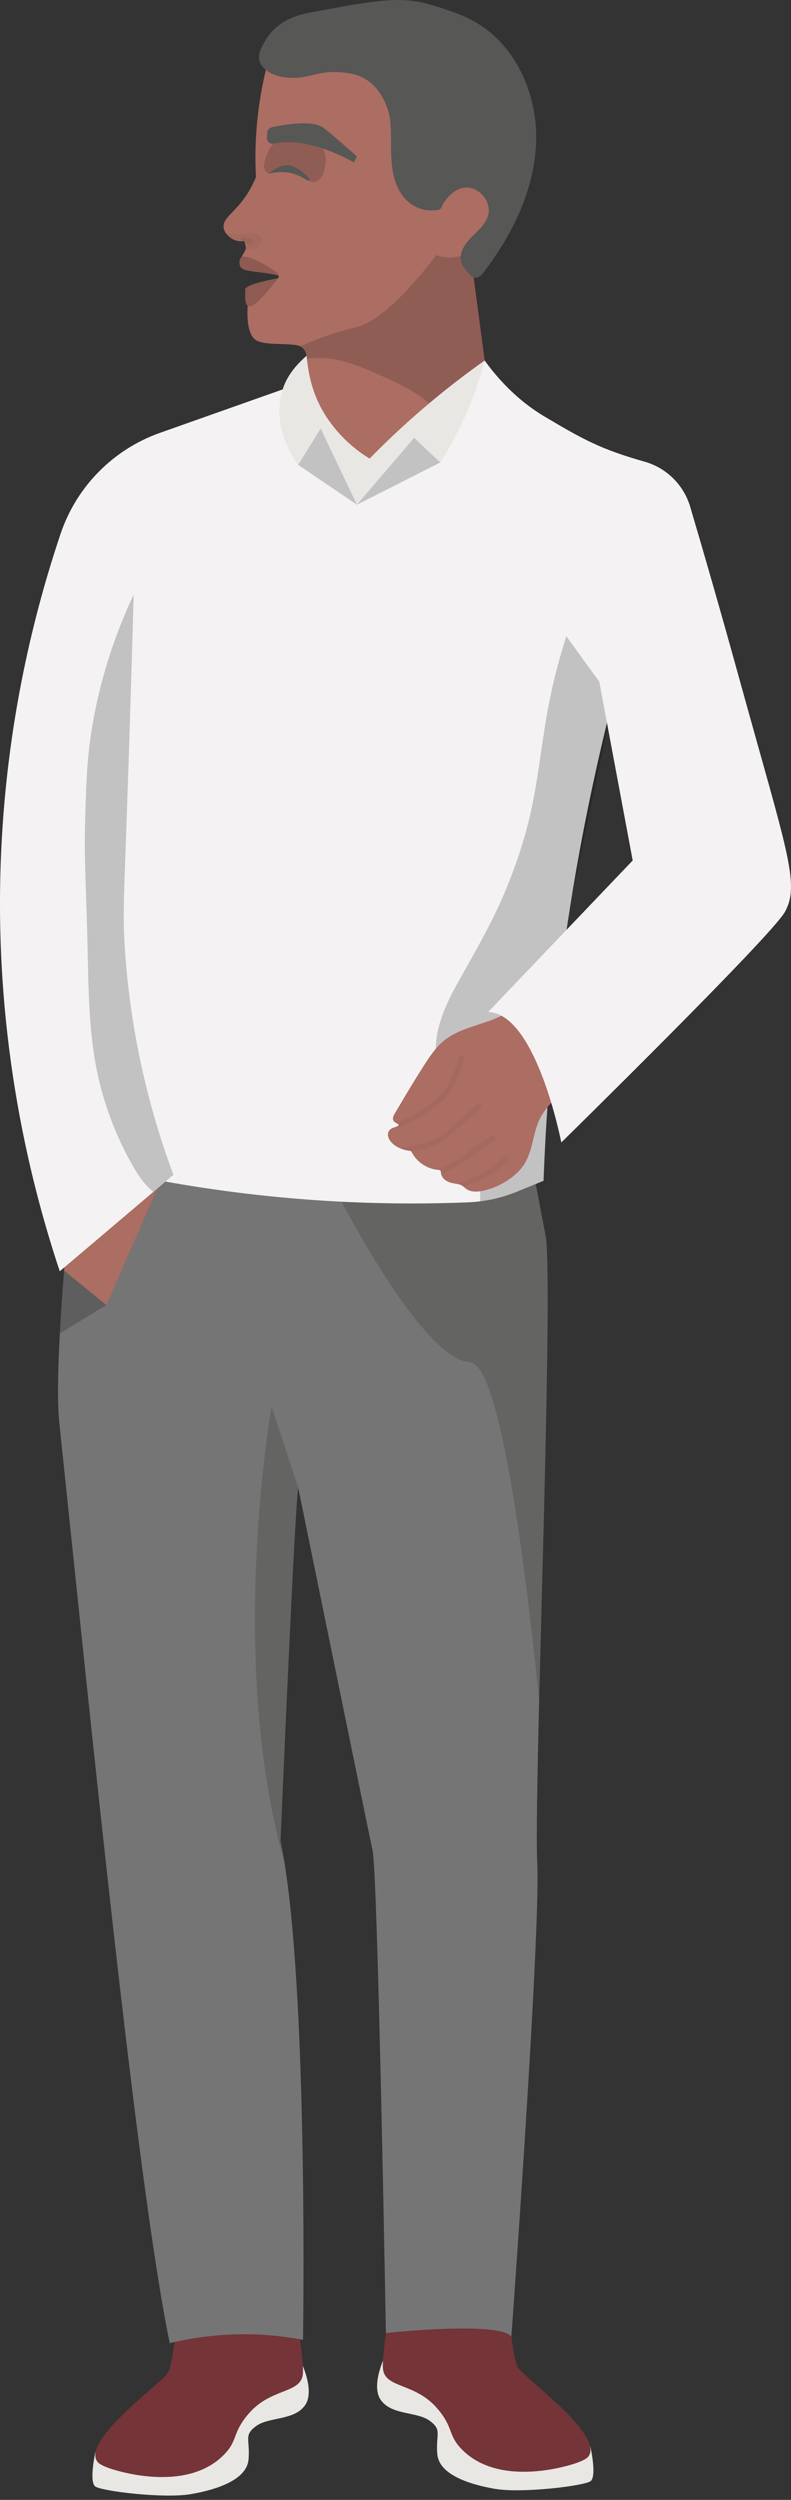 <svg width="127" height="401" viewBox="0 0 127 401" fill="none" xmlns="http://www.w3.org/2000/svg">
<rect x="0" y="0" width="127" height="401" fill="#333333" stroke="none"/>
<path d="M15.304 393.389C15.304 393.389 14.261 398.094 15.304 398.848C16.346 399.601 26.336 400.824 30.669 400.07C35.002 399.317 39.62 397.72 39.904 394.517C40.188 391.314 39.055 390.659 41.129 389.153C43.202 387.646 47.16 388.305 48.95 385.859C50.739 383.414 48.1 378.33 48.1 378.33L36.886 379.99L23.128 389.314L15.3 393.385L15.304 393.389Z" fill="#E8E7E3"/>
<path d="M28.975 364.406C28.975 364.406 28.22 378.708 26.901 380.684C25.771 382.376 13.779 390.979 15.466 394.592C15.659 395.006 16.023 395.381 17.571 395.929C18.227 396.162 29.737 400.062 35.946 393.764C38.289 391.389 37.199 390.281 39.999 387.082C43.542 383.039 48.239 383.958 48.622 380.886C48.954 378.235 46.22 362.616 46.22 362.616L28.975 364.402V364.406Z" fill="#743438"/>
<path d="M94.812 392.541C94.812 392.541 95.855 397.247 94.812 398C93.769 398.753 83.78 399.976 79.447 399.223C75.114 398.469 70.496 396.872 70.212 393.669C69.927 390.47 71.061 389.812 68.987 388.305C66.913 386.798 62.956 387.457 61.166 385.012C59.377 382.566 62.016 377.482 62.016 377.482L73.229 379.142L86.987 388.467L94.816 392.537L94.812 392.541Z" fill="#E8E7E3"/>
<path d="M81.142 363.558C81.142 363.558 81.897 377.86 83.216 379.836C84.346 381.528 96.338 390.131 94.651 393.744C94.458 394.158 94.094 394.533 92.546 395.081C91.89 395.314 80.38 399.214 74.171 392.915C71.828 390.541 72.918 389.433 70.118 386.234C66.575 382.191 61.878 383.11 61.495 380.037C61.163 377.387 63.897 361.768 63.897 361.768L81.142 363.554V363.558Z" fill="#743438"/>
<path d="M75.794 42.65L79.191 68.138C76.975 68.998 74.755 69.85 72.531 70.71C61.234 75.076 49.937 79.442 38.636 83.812C47.18 68.106 49.59 60.738 49.297 57.536C49.218 56.652 48.926 56.08 48.507 55.745C48.416 55.67 48.314 55.607 48.215 55.556C46.979 54.94 42.764 55.481 41.219 54.637C40.35 54.159 39.466 52.767 39.801 48.456C40.915 46.18 45.11 45.052 44.731 44.255C44.178 43.092 38.518 42.2 38.77 41.313C38.877 40.93 39.288 40.445 39.426 40.007C39.47 39.865 39.486 39.731 39.458 39.609C39.454 39.578 39.414 39.424 39.387 39.317C39.335 39.104 39.28 38.891 39.229 38.67C39.008 38.71 38.036 38.84 37.104 38.209C36.997 38.138 36.602 37.862 36.29 37.432C36.179 37.278 36.077 37.104 36.006 36.911C35.958 36.789 35.919 36.647 35.903 36.505C35.733 35.223 37.127 34.407 38.64 32.561C39.375 31.665 40.307 30.316 41.097 28.403C40.947 25.627 40.971 22.349 41.374 18.697C41.745 15.348 42.361 12.386 43.036 9.873L51.351 5.554C51.351 5.554 64.272 8.584 64.998 8.836C65.725 9.092 69.193 16.038 69.193 16.038L80.707 28.675L75.794 42.65Z" fill="#AC6D63"/>
<path d="M44.731 44.172C44.964 43.632 39.465 40.481 38.727 41.297C38.541 41.502 38.466 41.81 38.466 41.81C38.466 41.81 38.355 42.267 38.581 42.745C38.924 43.482 40.307 43.474 42.823 43.833C44.837 44.121 44.679 44.303 44.735 44.172H44.731Z" fill="#8E5A51"/>
<path d="M44.629 44.63C44.629 44.63 39.233 45.553 39.363 46.504C39.494 47.454 38.431 52.862 44.629 44.63Z" fill="#8E5A51"/>
<g style="mix-blend-mode:multiply" opacity="0.2">
<path d="M42.467 25.997C42.677 25.094 43.06 24.187 43.589 23.426C44.099 22.688 44.782 22.065 45.631 21.741C46.54 21.394 47.527 21.418 48.471 21.596C48.965 21.69 49.451 21.824 49.929 21.978C50.375 22.12 50.865 22.254 51.221 22.574C51.58 22.901 51.742 23.386 51.908 23.828C52.105 24.341 52.271 24.857 52.295 25.41C52.319 25.903 52.248 26.404 52.161 26.885C52.082 27.323 51.963 27.76 51.754 28.155C51.541 28.561 51.213 28.94 50.782 29.117C50.367 29.287 49.933 29.208 49.566 28.971C49.088 28.664 48.795 28.151 48.329 27.827C48.021 27.61 47.662 27.508 47.294 27.468C46.911 27.326 46.5 27.248 46.113 27.216C45.217 27.149 44.201 27.287 43.407 27.729C43.34 27.764 43.285 27.816 43.245 27.875C42.941 27.796 42.693 27.599 42.542 27.315C42.329 26.908 42.365 26.431 42.463 25.997H42.467Z" fill="#1D1D1B"/>
</g>
<path d="M42.858 22.077L42.913 21.256C42.941 20.85 43.23 20.511 43.624 20.424C45.402 20.026 50.241 19.119 52.046 20.578C54.278 22.38 57.291 25.09 57.291 25.09L56.817 26.045C56.817 26.045 49.55 21.753 43.968 23.031C43.372 23.169 42.815 22.688 42.858 22.077Z" fill="#575756"/>
<path d="M43.163 27.855C43.163 27.855 45.047 26.064 46.742 26.585C48.436 27.106 50.245 28.999 49.566 28.971C48.887 28.944 47.291 26.92 43.163 27.855Z" fill="#575756"/>
<g style="mix-blend-mode:multiply" opacity="0.2">
<path d="M75.794 42.65L76.43 40.843C76.173 40.745 75.908 40.69 75.632 40.678C74.372 40.63 73.447 41.545 71.409 41.254C70.825 41.167 70.362 41.017 70.066 40.903C63.545 49.414 59.559 51.891 57.091 52.514C56.522 52.66 53.8 53.268 50.297 54.668C49.495 54.991 48.788 55.295 48.215 55.555C48.318 55.607 48.413 55.666 48.503 55.741C48.93 56.08 49.214 56.648 49.297 57.535C50.834 57.37 52.382 57.389 53.942 57.681C56.332 58.135 58.58 59.097 60.792 60.08C62.696 60.923 64.607 61.779 66.385 62.868C68.103 63.921 69.703 65.227 70.852 66.903C71.642 68.063 72.152 69.368 72.531 70.709C74.751 69.849 76.971 68.997 79.187 68.138L75.79 42.65H75.794Z" fill="#1D1D1B"/>
</g>
<g style="mix-blend-mode:multiply" opacity="0.06">
<path d="M42.006 38.217C41.575 37.306 40.208 37.337 39.375 37.44C38.782 37.507 38.194 37.633 37.59 37.641C37.139 37.649 36.709 37.562 36.29 37.432C36.602 37.862 36.997 38.138 37.104 38.209C38.036 38.84 39.008 38.71 39.229 38.67C39.28 38.891 39.335 39.104 39.387 39.317C39.414 39.424 39.454 39.578 39.458 39.609C39.486 39.731 39.47 39.865 39.426 40.008C39.426 40.015 39.426 40.019 39.426 40.027C39.639 40.023 39.849 40.004 40.058 39.972C40.572 39.889 41.129 39.747 41.555 39.444C41.942 39.163 42.227 38.694 42.002 38.217H42.006Z" fill="#1E1F1C"/>
</g>
<g style="mix-blend-mode:multiply" opacity="0.06">
<path d="M40.426 38.374C40.276 38.303 40.102 38.303 39.936 38.3C39.746 38.221 39.561 38.146 39.375 38.071C39.347 38.059 39.328 38.051 39.304 38.043C39.272 38.02 39.233 38.008 39.189 38.012C39.071 37.984 38.956 37.988 38.846 38.075C38.696 38.189 38.64 38.39 38.719 38.564C38.794 38.726 38.952 38.824 39.106 38.899C39.43 39.061 39.821 39.234 40.185 39.159C40.362 39.124 40.54 39.025 40.615 38.848C40.698 38.658 40.603 38.457 40.422 38.371L40.426 38.374Z" fill="#1E1F1C"/>
</g>
<path d="M86.087 22.369C86.127 19.907 85.775 17.434 85.06 15.08C84.353 12.745 83.279 10.504 81.833 8.532C80.407 6.584 78.618 4.904 76.536 3.669C75.158 2.849 73.669 2.237 72.152 1.717C72.152 1.717 69.833 0.869 67.677 0.387C63.501 -0.54 58.979 0.281 50.103 1.957C48.642 2.233 46.303 2.703 44.352 4.395C43.151 5.432 42.574 6.521 42.104 7.408C41.796 7.988 41.555 8.639 41.591 9.305C41.618 9.893 41.883 10.421 42.286 10.844C43.285 11.885 44.66 12.26 45.695 12.39C49.495 12.863 50.589 11.341 54.322 11.577C55.657 11.664 57.189 11.759 58.722 12.717C61.617 14.52 62.498 18.014 62.636 19.225C62.964 22.108 62.538 25.039 63.142 27.895C63.414 29.18 63.896 30.451 64.714 31.492C65.445 32.423 66.46 33.14 67.59 33.503C68.257 33.716 68.964 33.795 69.651 33.708C69.912 33.76 70.181 33.748 70.442 33.641C70.607 33.57 70.738 33.476 70.848 33.361C70.967 33.054 71.156 32.636 71.476 32.194C71.741 31.831 73.191 29.839 75.304 30.111C77.109 30.344 78.44 32.115 78.48 33.645C78.511 34.88 77.796 35.945 76.761 36.998C75.829 37.952 74.767 38.832 74.237 40.094C74.001 40.666 73.906 41.285 74.036 41.893C74.182 42.555 74.593 43.111 75.031 43.612C75.426 44.062 75.897 44.669 76.572 44.532C77.16 44.409 77.54 43.837 77.875 43.392C78.808 42.153 79.688 40.871 80.506 39.554C82.137 36.927 83.52 34.138 84.499 31.204C85.455 28.356 86.036 25.374 86.084 22.365L86.087 22.369Z" fill="#575756"/>
<path d="M87.869 216.753C87.667 232.613 86.996 255.107 86.565 272.754V272.762C86.265 285.225 86.079 295.268 86.257 298.833C86.822 310.189 82.102 374.811 82.102 374.811C80.115 372.259 61.957 374.231 61.957 374.231C61.957 374.231 60.673 300.821 59.824 296.849C58.971 292.877 47.887 238.667 47.887 238.667C47.354 241.33 45.324 288.677 45.067 294.644C45.051 295.043 45.039 295.26 45.039 295.26C45.276 296.392 45.497 297.622 45.707 298.94C49.495 322.873 48.649 375.324 48.649 375.324C46.426 374.898 43.894 374.571 41.093 374.464C35.587 374.259 30.867 374.989 27.256 375.857C22.015 350.736 14.45 274.994 9.517 228.168C9.185 225.005 9.292 219.755 9.608 213.901C9.782 210.636 10.023 207.184 10.291 203.808C10.303 203.658 10.315 203.508 10.327 203.359C10.421 202.171 10.52 200.996 10.623 199.844C11.445 190.252 12.357 182.19 12.357 182.19C16.196 185.456 34.481 186.591 51.794 186.903C69.087 187.223 85.404 186.726 85.404 186.726L87.679 198.649C87.746 199.327 87.794 200.211 87.833 201.284C87.96 204.755 87.956 210.186 87.869 216.753Z" fill="#757575"/>
<g style="mix-blend-mode:multiply" opacity="0.2">
<path d="M17.065 209.33L9.608 213.902C9.781 210.636 10.022 207.185 10.291 203.808C10.303 203.658 10.315 203.509 10.327 203.359L17.065 209.33Z" fill="#010101"/>
</g>
<g style="mix-blend-mode:multiply" opacity="0.2">
<path d="M86.565 272.754C83.82 246.028 79.933 218.804 75.454 218.513C67.823 218.02 55.06 193.455 51.79 186.903C69.083 187.223 85.4 186.726 85.4 186.726L87.675 198.649C88.457 206.826 87.229 245.55 86.561 272.754H86.565Z" fill="#1D1D1B"/>
</g>
<path d="M99.126 109.347C96.389 119.744 93.869 131.159 91.846 143.509C91.609 144.956 91.384 146.396 91.167 147.824C91.163 147.855 91.159 147.891 91.151 147.922C88.884 162.906 87.731 176.83 87.268 189.408C85.835 189.992 84.401 190.579 82.967 191.163C81.079 191.932 79.1 192.449 77.081 192.701C76.422 192.784 75.758 192.839 75.095 192.867C69.114 193.104 62.747 193.119 56.044 192.82C38.917 192.05 23.852 189.4 11.302 186.252L21.794 108.136L38.861 70.8C42.523 69.42 46.185 68.043 49.846 66.663C52.56 69.297 55.274 71.932 57.987 74.571L66.946 68.714L78.381 67.66C83.662 78.275 88.943 88.885 94.224 99.499L99.126 109.347Z" fill="#F4F2F2"/>
<path d="M25.373 190.366L17.066 209.33L10.291 203.808C10.398 202.471 10.509 201.142 10.623 199.844L25.373 190.366Z" fill="#AC6D63"/>
<path d="M22.698 116.676C20.763 125.578 19.171 137.474 20 151.417C20.94 167.075 24.598 179.76 27.845 188.453L24.614 191.191L9.596 203.919C4.659 189.12 -1.413 164.78 0.294 134.52C1.388 115.007 5.413 98.449 9.719 85.646C12.266 78.073 18.156 72.094 25.696 69.427C32.937 66.868 40.173 64.308 47.409 61.748L46.307 70.804C38.782 84.652 31.254 98.501 23.729 112.345C23.385 113.698 23.038 115.145 22.702 116.68L22.698 116.676Z" fill="#F4F2F2"/>
<g style="mix-blend-mode:multiply" opacity="0.2">
<path d="M47.871 74.571L57.312 80.957L70.69 74.184L71.8 65.401L66.373 68.386L57.987 74.567L49.846 66.659C49.846 66.659 46.516 70.031 47.871 74.567V74.571Z" fill="#010101"/>
</g>
<path d="M49.226 57.054C48.199 57.985 46.236 59.764 45.39 62.454C43.459 68.595 47.393 73.94 47.871 74.567C49.075 72.63 50.284 70.694 51.489 68.753L57.311 80.953L66.495 70.232C67.893 71.55 69.291 72.867 70.69 74.184C72.013 73.289 74.063 71.636 75.675 68.931C78.503 64.182 78.041 59.425 77.816 57.831C75.058 59.78 72.167 61.973 69.209 64.446C65.496 67.546 62.213 70.627 59.342 73.561C57.679 72.543 54.973 70.599 52.682 67.278C49.83 63.152 49.443 59.09 49.226 57.054Z" fill="#E8E7E3"/>
<g style="mix-blend-mode:multiply" opacity="0.2">
<path d="M94.224 99.499C93.655 99.238 93.075 99.006 92.478 98.804C92.6 98.469 92.719 98.134 92.845 97.803C92.94 97.554 92.549 97.404 92.458 97.657C90.59 102.638 89.132 107.77 88.113 112.992C87.067 118.352 86.561 123.807 85.459 129.163C84.408 134.267 82.745 139.229 80.668 144.002C78.614 148.711 76.03 153.093 73.534 157.57C71.282 161.601 69.197 166.188 70.259 170.905C70.765 173.146 71.895 175.177 73.076 177.125C74.336 179.204 75.6 181.255 76.658 183.44C77.117 184.379 77.105 188.552 77.081 192.701C79.099 192.449 81.078 191.932 82.966 191.163C84.4 190.579 85.834 189.992 87.268 189.408C87.73 176.83 88.883 162.906 91.151 147.922C91.159 147.891 91.163 147.855 91.167 147.824C91.384 146.317 91.609 144.877 91.846 143.509L99.126 109.347L94.224 99.499Z" fill="#010101"/>
</g>
<path d="M89.919 171.418C89.457 170.456 88.955 169.501 88.295 168.657C87.715 167.916 86.996 167.296 86.233 166.744C84.74 165.679 83.046 164.867 81.711 163.585C81.525 163.407 81.351 163.214 81.181 163.017C81.284 162.859 81.142 162.603 80.94 162.713C80.905 162.666 80.861 162.622 80.83 162.571C80.672 162.358 80.352 162.611 80.502 162.827C80.522 162.855 80.541 162.883 80.565 162.906C77.741 164.334 74.454 164.713 71.816 166.523C70.291 167.568 69.252 169.091 68.261 170.613C67.127 172.361 66.045 174.136 64.978 175.922C64.682 176.431 64.378 176.932 64.082 177.441C63.801 177.918 63.485 178.395 63.233 178.888C63.055 179.243 62.996 179.654 63.308 179.949C63.343 179.981 63.391 180.017 63.446 180.048C63.647 180.166 63.936 180.285 64.023 180.47C63.79 180.738 63.391 180.794 63.075 180.924C62.988 180.955 62.909 180.999 62.83 181.046C62.83 181.046 62.826 181.05 62.822 181.05C62.585 181.2 62.403 181.409 62.328 181.693C62.111 182.549 62.838 183.361 63.489 183.791C63.699 183.933 63.924 184.051 64.149 184.158C64.394 184.264 64.643 184.355 64.896 184.426C65.141 184.497 65.385 184.541 65.634 184.576C65.733 184.588 65.844 184.588 65.934 184.635C65.962 184.647 65.986 184.663 66.005 184.687C66.085 184.754 66.12 184.856 66.171 184.947C66.618 185.748 67.273 186.426 68.056 186.899C68.443 187.136 68.857 187.325 69.292 187.451C69.458 187.507 69.628 187.546 69.801 187.578C69.833 187.586 69.869 187.593 69.9 187.597C70.129 187.633 70.41 187.613 70.619 187.708C70.789 187.783 70.793 187.968 70.805 188.146C70.809 188.213 70.813 188.272 70.825 188.327C70.88 188.544 70.983 188.749 71.117 188.927C71.405 189.301 71.832 189.546 72.278 189.688C72.649 189.806 73.04 189.85 73.42 189.921C73.566 189.948 73.708 189.984 73.85 190.023C74.099 190.098 74.293 190.24 74.482 190.402C74.676 190.563 74.861 190.737 75.091 190.855C75.975 191.321 77.061 191.135 77.986 190.903C80.016 190.386 81.991 189.25 83.429 187.716C84.882 186.158 85.281 184.119 85.775 182.119C86.02 181.121 86.308 180.119 86.806 179.212C87.316 178.277 87.987 177.441 88.718 176.664C89.385 175.958 90.164 175.272 90.503 174.341C90.879 173.292 90.365 172.349 89.919 171.418Z" fill="#AC6D63"/>
<g style="mix-blend-mode:multiply" opacity="0.06">
<path d="M74.522 169.781C73.985 171.537 73.428 173.315 72.401 174.862C71.402 176.36 69.956 177.583 68.475 178.585C66.765 179.741 64.841 180.624 62.827 181.05C62.906 180.999 62.985 180.959 63.072 180.928C63.388 180.798 63.786 180.742 64.019 180.474C63.933 180.289 63.648 180.174 63.443 180.052C65.102 179.599 66.682 178.818 68.104 177.839C69.478 176.893 70.806 175.773 71.734 174.376C72.717 172.901 73.235 171.174 73.752 169.493C73.91 168.985 74.677 169.28 74.526 169.785L74.522 169.781Z" fill="#1E1F1C"/>
</g>
<g style="mix-blend-mode:multiply" opacity="0.06">
<path d="M77.231 177.804L73.36 181.149C72.219 182.135 71.113 183.208 69.683 183.768C68.518 184.225 67.25 184.47 66.005 184.687C65.986 184.667 65.966 184.651 65.934 184.635C65.844 184.588 65.733 184.588 65.634 184.576C65.381 184.545 65.136 184.497 64.896 184.426C64.639 184.355 64.39 184.265 64.149 184.158C64.343 184.13 64.536 184.095 64.734 184.063C66.27 183.799 67.897 183.574 69.355 183.006C70.797 182.442 71.919 181.302 73.076 180.301C74.289 179.251 75.501 178.202 76.714 177.149C77.121 176.802 77.63 177.449 77.231 177.796V177.804Z" fill="#1E1F1C"/>
</g>
<g style="mix-blend-mode:multiply" opacity="0.06">
<path d="M79.444 182.916C78.361 183.661 77.18 184.245 76.153 185.073C75.205 185.838 74.301 186.619 73.215 187.187C72.444 187.594 71.638 187.901 70.813 188.15C70.801 187.972 70.797 187.787 70.627 187.712C70.418 187.617 70.133 187.637 69.908 187.601C69.877 187.597 69.841 187.59 69.81 187.582C70.872 187.306 71.911 186.947 72.887 186.434C73.961 185.87 74.842 185.057 75.79 184.312C76.773 183.531 77.903 182.983 78.934 182.269C79.368 181.969 79.89 182.612 79.451 182.916H79.444Z" fill="#1E1F1C"/>
</g>
<g style="mix-blend-mode:multiply" opacity="0.06">
<path d="M81.596 186.063C80.237 187.503 78.629 188.651 76.816 189.447C76.046 189.787 75.272 190.098 74.49 190.406C74.3 190.244 74.107 190.102 73.858 190.027C73.716 189.988 73.573 189.952 73.427 189.925C74.328 189.578 75.228 189.219 76.125 188.848C77.942 188.091 79.577 187.014 80.928 185.582C81.288 185.199 81.963 185.681 81.6 186.063H81.596Z" fill="#1E1F1C"/>
</g>
<path d="M77.816 57.836C81.284 62.62 84.866 65.302 87.521 66.872C93.544 70.437 96.436 72.066 103.479 74.05C107.014 75.044 109.783 77.79 110.822 81.308C113.022 88.754 115.735 98.134 118.725 108.965C126.349 136.555 128.506 141.817 126.013 146.289C123.837 150.194 90.12 183.259 90.12 183.259C90.12 183.259 86.122 162.563 78.376 162.331L101.583 138.026L96.219 109.347L70.686 74.184C72.159 71.869 73.277 69.747 74.126 67.964C75.055 66.004 76.299 63.097 77.365 59.453C77.559 58.786 77.709 58.226 77.816 57.831V57.836Z" fill="#F4F2F2"/>
<g style="mix-blend-mode:multiply" opacity="0.2">
<path d="M20.001 151.413C19.712 146.581 19.926 143.24 20.313 132.153C20.826 117.484 21.198 104.981 21.466 95.345C17.015 104.883 15.277 112.988 14.514 118.474C13.922 122.742 13.827 126.091 13.657 132.122C13.487 138.137 13.89 143.402 14.1 153.712C14.242 160.591 14.392 167.513 16.122 174.211C16.928 177.331 18.026 180.38 19.392 183.294C20.08 184.762 20.834 186.189 21.656 187.586C22.351 188.757 23.149 189.873 24.164 190.788C24.314 190.919 24.46 191.053 24.614 191.183L27.846 188.446C24.599 179.756 20.941 167.072 20.001 151.409V151.413Z" fill="#010101"/>
</g>
<g style="mix-blend-mode:multiply" opacity="0.2">
<path d="M45.039 295.26C45.276 296.392 45.498 297.622 45.707 298.94C36.369 266.088 43.609 225.636 43.609 225.636L47.887 238.668C47.354 241.33 45.324 288.677 45.067 294.645C45.051 295.043 45.039 295.26 45.039 295.26Z" fill="#1D1D1B"/>
</g>
</svg>
